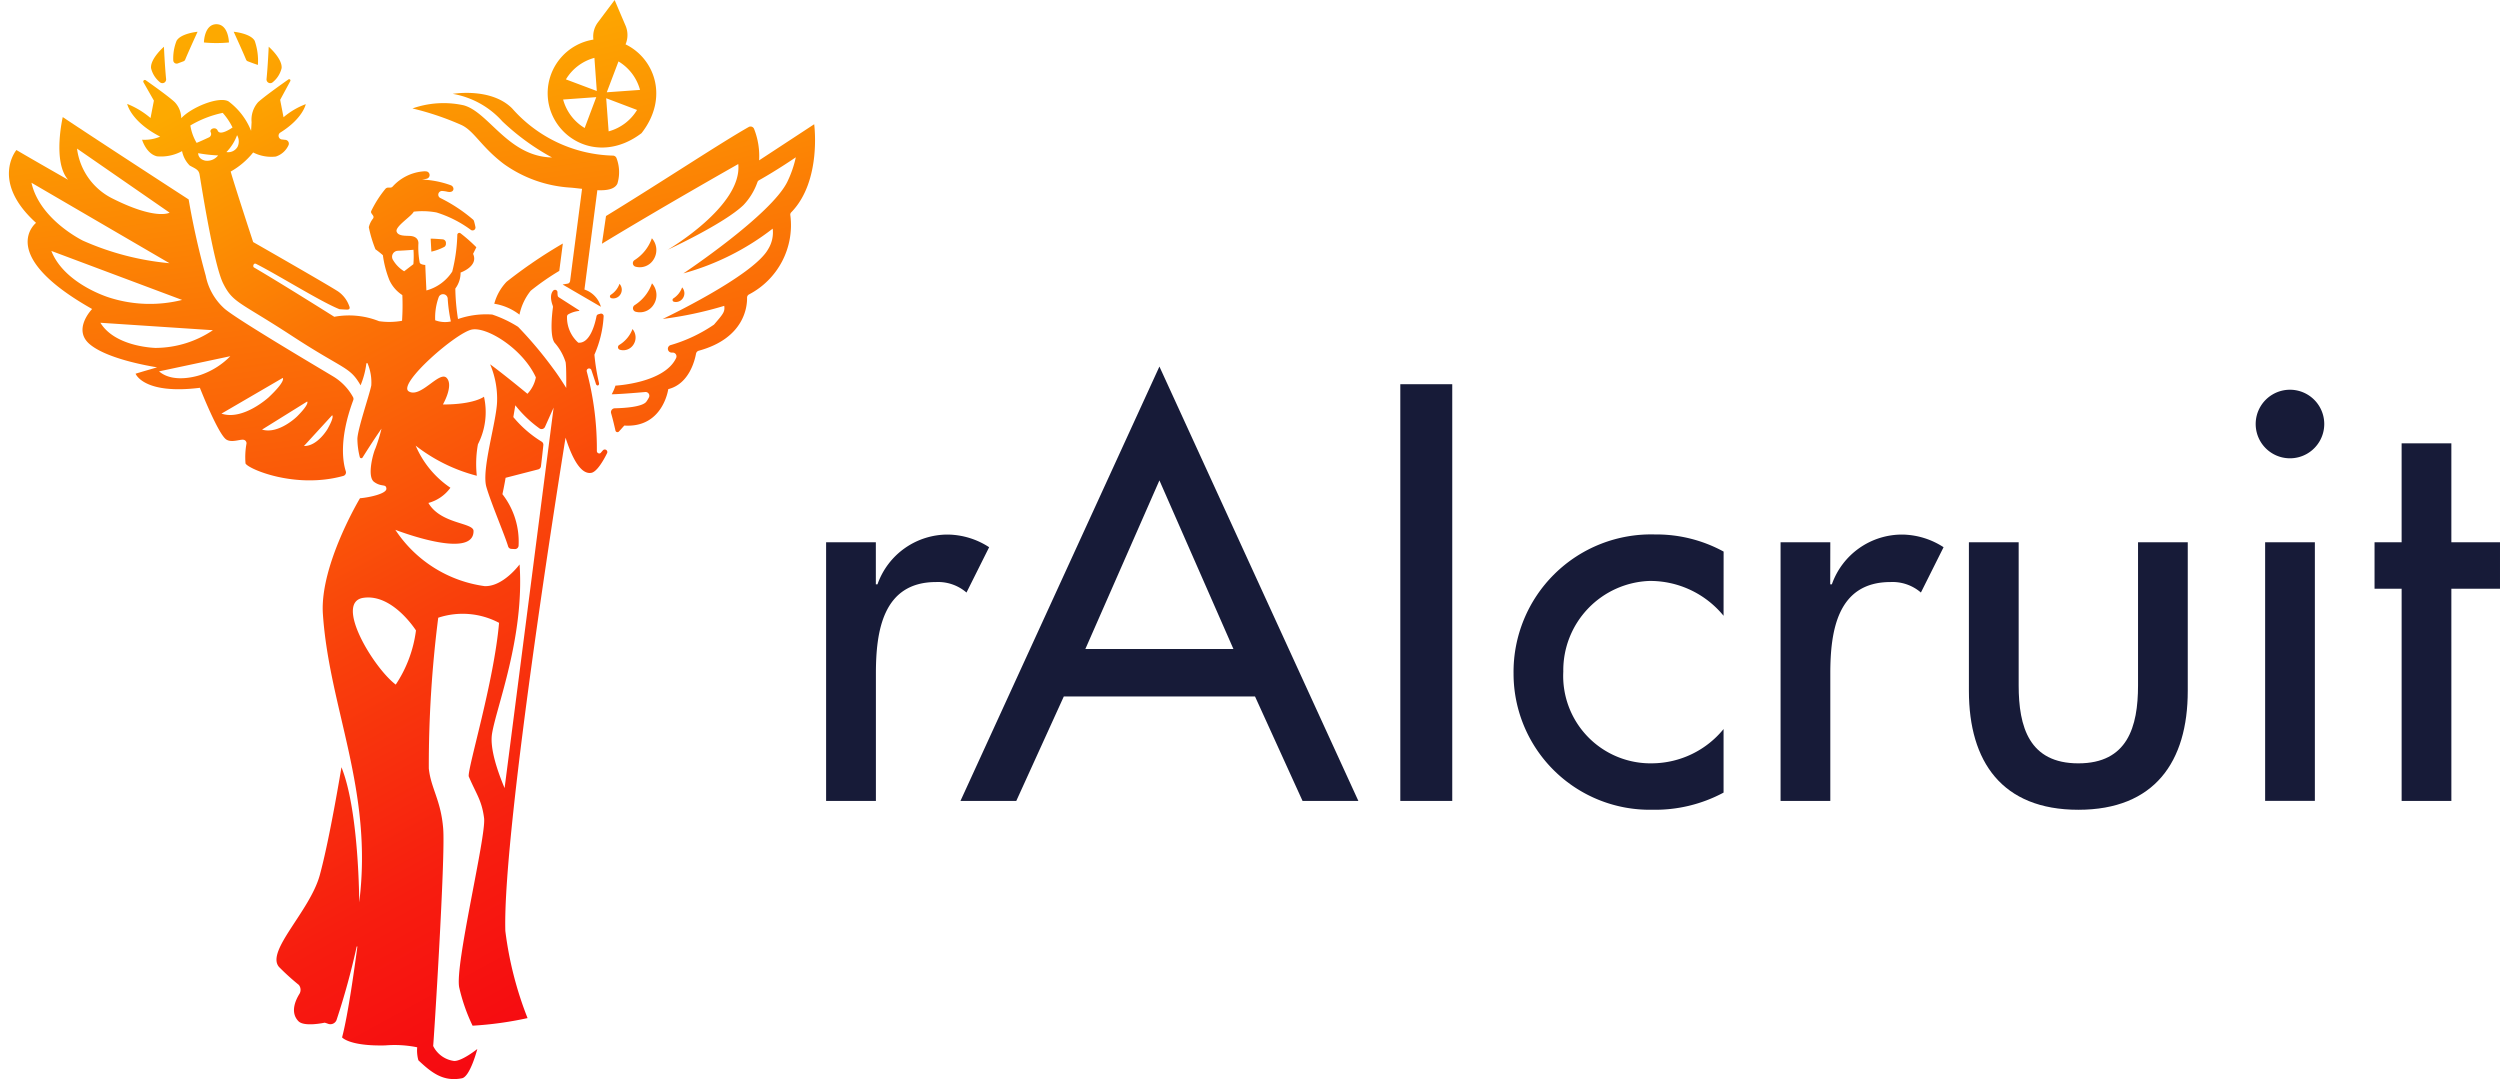 <svg id="Group_37" data-name="Group 37" xmlns="http://www.w3.org/2000/svg" xmlns:xlink="http://www.w3.org/1999/xlink" width="222.408" height="96" viewBox="0 0 222.408 96">
  <defs>
    <clipPath id="clip-path">
      <rect id="Rectangle_2" data-name="Rectangle 2" width="222.408" height="96" fill="none"/>
    </clipPath>
    <linearGradient id="linear-gradient" x1="-1.99" y1="-15.829" x2="6.65" y2="41.303" gradientUnits="objectBoundingBox">
      <stop offset="0" stop-color="#fda900"/>
      <stop offset="0.242" stop-color="#fb7106"/>
      <stop offset="0.483" stop-color="#f9400b"/>
      <stop offset="0.693" stop-color="#f71d0f"/>
      <stop offset="0.865" stop-color="#f60811"/>
      <stop offset="0.978" stop-color="#f60012"/>
    </linearGradient>
    <linearGradient id="linear-gradient-2" x1="0.349" y1="-0.463" x2="1.069" y2="3.469" xlink:href="#linear-gradient"/>
    <linearGradient id="linear-gradient-3" x1="-0.923" y1="-8.565" x2="5.552" y2="33.212" xlink:href="#linear-gradient"/>
    <linearGradient id="linear-gradient-4" x1="-1.159" y1="-10.096" x2="5.316" y2="31.681" xlink:href="#linear-gradient"/>
    <linearGradient id="linear-gradient-5" x1="0.003" y1="-3.354" x2="2.239" y2="13.659" xlink:href="#linear-gradient"/>
    <linearGradient id="linear-gradient-6" x1="0.412" y1="-0.189" x2="0.857" y2="3.143" xlink:href="#linear-gradient"/>
    <linearGradient id="linear-gradient-7" x1="-2.665" y1="-19.85" x2="10.15" y2="63.137" xlink:href="#linear-gradient"/>
    <linearGradient id="linear-gradient-8" x1="-2.782" y1="-20.627" x2="10.033" y2="62.361" xlink:href="#linear-gradient"/>
    <linearGradient id="linear-gradient-9" x1="0.382" y1="-0.048" x2="1.794" y2="8.156" xlink:href="#linear-gradient"/>
    <linearGradient id="linear-gradient-10" x1="0.17" y1="-0.366" x2="10.302" y2="32.844" xlink:href="#linear-gradient"/>
    <linearGradient id="linear-gradient-11" x1="0.464" y1="0.142" x2="6.775" y2="36.664" xlink:href="#linear-gradient"/>
    <linearGradient id="linear-gradient-12" x1="0.448" y1="-0.055" x2="0.767" y2="1.164" xlink:href="#linear-gradient"/>
    <linearGradient id="linear-gradient-13" x1="0.417" y1="-0.414" x2="1.158" y2="5.244" xlink:href="#linear-gradient"/>
    <linearGradient id="linear-gradient-14" x1="-1.382" y1="-17.029" x2="8.652" y2="76.088" xlink:href="#linear-gradient"/>
    <linearGradient id="linear-gradient-15" x1="0.487" y1="0.843" x2="6.618" y2="65.045" xlink:href="#linear-gradient"/>
    <linearGradient id="linear-gradient-16" x1="0.488" y1="0.385" x2="6.793" y2="38.378" xlink:href="#linear-gradient"/>
    <linearGradient id="linear-gradient-17" x1="0.344" y1="0.026" x2="10.476" y2="33.236" xlink:href="#linear-gradient"/>
  </defs>
  <g id="Group_2" data-name="Group 2" transform="translate(0 0)">
    <g id="Group_1" data-name="Group 1" clip-path="url(#clip-path)">
      <path id="Path_1" data-name="Path 1" d="M98.191,65.1h.147a6.619,6.619,0,0,1,6.293-4.425A6.9,6.9,0,0,1,108.27,61.8l-2.015,4.032a3.869,3.869,0,0,0-2.7-.934c-4.769,0-5.359,4.425-5.359,8.162V84.372H93.766V61.361h4.425Z" transform="translate(-20.273 -13.118)" fill="#171b38"/>
      <path id="Path_2" data-name="Path 2" d="M118.21,70.956l-4.228,9.293h-4.966l17.7-38.645,17.7,38.645H139.45l-4.228-9.293Zm8.506-19.224-6.589,15H133.3Z" transform="translate(-23.571 -8.995)" fill="#171b38"/>
      <rect id="Rectangle_1" data-name="Rectangle 1" width="4.621" height="37.072" transform="translate(124.576 34.181)" fill="#171b38"/>
      <path id="Path_3" data-name="Path 3" d="M190.478,67.9a8.441,8.441,0,0,0-6.588-3.1,7.958,7.958,0,0,0-7.67,8.063,7.774,7.774,0,0,0,7.965,8.162,8.275,8.275,0,0,0,6.293-3.048v5.653a12.858,12.858,0,0,1-6.342,1.525,12.111,12.111,0,0,1-12.341-12.1,12.232,12.232,0,0,1,12.587-12.39,12.461,12.461,0,0,1,6.1,1.524Z" transform="translate(-37.144 -13.118)" fill="#171b38"/>
      <path id="Path_4" data-name="Path 4" d="M206.516,65.1h.147a6.62,6.62,0,0,1,6.294-4.425A6.894,6.894,0,0,1,216.6,61.8l-2.016,4.032a3.866,3.866,0,0,0-2.7-.934c-4.769,0-5.36,4.425-5.36,8.162V84.372h-4.425V61.361h4.425Z" transform="translate(-43.694 -13.118)" fill="#171b38"/>
      <path id="Path_5" data-name="Path 5" d="M227.906,61.551V74.285c0,3.688.933,6.933,5.309,6.933s5.31-3.245,5.31-6.933V61.551h4.424V74.777c0,6.293-2.949,10.571-9.735,10.571s-9.735-4.278-9.735-10.571V61.551Z" transform="translate(-48.319 -13.308)" fill="#171b38"/>
      <path id="Path_6" data-name="Path 6" d="M262.13,47.273a3.049,3.049,0,0,1-6.1,0,3.049,3.049,0,1,1,6.1,0M261.295,80.8H256.87V57.794h4.425Z" transform="translate(-55.357 -9.551)" fill="#171b38"/>
      <path id="Path_7" data-name="Path 7" d="M276.355,82.133h-4.425V63.253H269.52v-4.13h2.409v-8.8h4.425v8.8h4.327v4.13h-4.327Z" transform="translate(-58.273 -10.88)" fill="#171b38"/>
    </g>
  </g>
  <g id="Group_38" data-name="Group 38" transform="translate(0.791 0)">
    <g id="Group_3" data-name="Group 3" transform="translate(0 10.417)">
      <path id="Path_17" data-name="Path 17" d="M93.244,67.032a.236.236,0,0,0,.062.433,1.067,1.067,0,0,0,1.165-.415,1.16,1.16,0,0,0-.053-1.43A2.813,2.813,0,0,1,93.244,67.032Z" transform="translate(-38.94 -46.764)" fill="url(#linear-gradient)"/>
      <path id="Path_18" data-name="Path 18" d="M110.393,44.98l-4.9,3.213a6.567,6.567,0,0,0-.441-2.781.335.335,0,0,0-.486-.185c-2.454,1.386-7.742,4.891-12.694,7.919l-.362,2.463c5.4-3.284,12.129-7.089,12.129-7.089.38,3.743-6.277,7.627-6.277,7.627s5.014-2.313,6.744-3.981a5.7,5.7,0,0,0,1.236-2.03.3.3,0,0,1,.15-.177c1.651-.927,3.266-2.039,3.266-2.039a9.737,9.737,0,0,1-.742,2.154c-1.412,2.948-9.26,8.175-9.26,8.175a22.812,22.812,0,0,0,7.945-3.981,2.8,2.8,0,0,1-.4,1.819c-1.315,2.392-9.384,6.215-9.384,6.215a33.387,33.387,0,0,0,5.473-1.165c.079.53-.1.724-.909,1.668a13.48,13.48,0,0,1-3.875,1.827.341.341,0,0,0,.141.662h.026a.339.339,0,0,1,.335.486c-1.051,2.233-5.394,2.454-5.394,2.454a4.248,4.248,0,0,1-.335.768c.6,0,2.216-.132,2.993-.2a.333.333,0,0,1,.327.468,2.883,2.883,0,0,1-.23.38c-.335.486-2,.583-2.825.6a.346.346,0,0,0-.318.441c.159.538.3,1.165.388,1.545a.181.181,0,0,0,.309.079l.477-.53c3.443.23,3.911-3.24,3.911-3.24,1.836-.459,2.348-2.507,2.472-3.16a.335.335,0,0,1,.238-.256c4.1-1.121,4.317-3.973,4.3-4.723a.316.316,0,0,1,.168-.282,6.949,6.949,0,0,0,3.681-7.053.291.291,0,0,1,.1-.274C111.072,50,110.393,44.98,110.393,44.98Z" transform="translate(-38.751 -44.344)" fill="url(#linear-gradient-2)"/>
      <path id="Path_19" data-name="Path 19" d="M94.779,58.412a.324.324,0,0,0,.1.591,1.437,1.437,0,0,0,1.563-.6,1.573,1.573,0,0,0-.124-1.933A3.772,3.772,0,0,1,94.779,58.412Z" transform="translate(-39.116 -45.691)" fill="url(#linear-gradient-3)"/>
      <path id="Path_20" data-name="Path 20" d="M94.789,62.952a.324.324,0,0,0,.1.591,1.437,1.437,0,0,0,1.563-.6,1.573,1.573,0,0,0-.124-1.933A3.772,3.772,0,0,1,94.789,62.952Z" transform="translate(-39.117 -46.223)" fill="url(#linear-gradient-4)"/>
      <path id="Path_21" data-name="Path 21" d="M80.66,62.358a4.934,4.934,0,0,1,2.242.971,5.032,5.032,0,0,1,1-2.128,22.225,22.225,0,0,1,2.542-1.766L86.76,57a42.565,42.565,0,0,0-5,3.4A4.507,4.507,0,0,0,80.66,62.358Z" transform="translate(-37.479 -45.753)" fill="url(#linear-gradient-5)"/>
      <path id="Path_22" data-name="Path 22" d="M60.643,67.362c-1.3-.786-8.616-5.1-9.711-6.056a5.323,5.323,0,0,1-1.677-2.94,69.38,69.38,0,0,1-1.518-6.78s-7.963-5.164-11.2-7.327c0,0-.927,3.973.477,5.579,0,0-2.887-1.642-4.6-2.648,0,0-2.339,2.781,1.748,6.48,0,0-3.6,2.816,4.988,7.663,0,0-1.774,1.819-.212,3.134s5.306,1.942,5.994,2.057c0,0-1.5.433-1.916.565,0,0,.7,1.88,5.72,1.254,0,0,1.615,4.114,2.348,4.6.45.3,1.183-.009,1.5.018a.317.317,0,0,1,.3.335,6.766,6.766,0,0,0-.088,1.774c.221.486,4.423,2.3,8.7,1.112a.325.325,0,0,0,.221-.415c-.238-.742-.644-2.807.662-6.321a.322.322,0,0,0-.009-.256A4.892,4.892,0,0,0,60.643,67.362Zm-14.6-14.6s-1.192.715-5.164-1.3a5.766,5.766,0,0,1-3.072-4.4ZM33.753,50.1l12.279,7.159a24.4,24.4,0,0,1-7.716-2.013C38.326,55.242,34.495,53.406,33.753,50.1Zm1.766,6.065,11.635,4.361a11.83,11.83,0,0,1-6.427-.194S36.693,59.144,35.519,56.16Zm9.366,8.634s-3.646-.035-5-2.242l10.011.662A9.2,9.2,0,0,1,44.885,64.793Zm.212,2.083,6.347-1.351a6.78,6.78,0,0,1-2.551,1.633C48.9,67.168,46.474,68.069,45.1,66.877Zm5.553,3.761,5.456-3.178s.335.23-1.254,1.73C54.852,69.19,52.574,71.291,50.65,70.638Zm3.611,1.421,4.017-2.5s.265.168-.892,1.324C57.394,70.885,55.743,72.509,54.26,72.059Zm5.853-.088s-.9,1.571-2.119,1.545L60.5,70.788S60.74,70.858,60.113,71.971Z" transform="translate(-31.745 -44.26)" fill="url(#linear-gradient-6)"/>
      <path id="Path_23" data-name="Path 23" d="M93.229,62.031a.779.779,0,0,0-.062-.971,1.923,1.923,0,0,1-.777.98.166.166,0,0,0,.053.3A.744.744,0,0,0,93.229,62.031Z" transform="translate(-38.845 -46.229)" fill="url(#linear-gradient-7)"/>
      <path id="Path_24" data-name="Path 24" d="M99.539,62.391a.779.779,0,0,0-.062-.971,1.923,1.923,0,0,1-.777.98.166.166,0,0,0,.053.3A.739.739,0,0,0,99.539,62.391Z" transform="translate(-39.585 -46.271)" fill="url(#linear-gradient-8)"/>
    </g>
    <g id="Group_4" data-name="Group 4" transform="translate(10.518)">
      <path id="Path_25" data-name="Path 25" d="M92.97,36.406a2.118,2.118,0,0,0,.009-1.642c-.424-.989-.98-2.3-.98-2.3s-.856,1.139-1.5,2a2.089,2.089,0,0,0-.388,1.518,4.833,4.833,0,0,0-4.07,4.767c0,3.787,4.379,6.577,8.351,3.558C96.854,41.147,95.548,37.651,92.97,36.406Zm-3.637,7.442a4.241,4.241,0,0,1-1.916-2.534l2.948-.212Zm-1.668-4.326A4.241,4.241,0,0,1,90.2,37.607l.212,2.948Zm3.8,4.626L91.248,41.2l2.745,1.042A4.253,4.253,0,0,1,91.46,44.148ZM91.3,40.67l1.042-2.745a4.241,4.241,0,0,1,1.916,2.534Z" transform="translate(-48.628 -32.46)" fill="url(#linear-gradient-9)"/>
      <path id="Path_26" data-name="Path 26" d="M58.266,40.322a2.29,2.29,0,0,0,.786-1.254c.071-.839-1.148-1.9-1.148-1.9s-.079,1.739-.194,2.878A.332.332,0,0,0,58.266,40.322Z" transform="translate(-45.307 -33.012)" fill="url(#linear-gradient-10)"/>
      <path id="Path_27" data-name="Path 27" d="M55.662,38.291c.212.079.644.247.892.318a5.42,5.42,0,0,0-.282-2.136C55.91,35.8,54.4,35.66,54.4,35.66s.786,1.713,1.095,2.463A.264.264,0,0,0,55.662,38.291Z" transform="translate(-44.919 -32.835)" fill="url(#linear-gradient-11)"/>
      <path id="Path_28" data-name="Path 28" d="M86.042,73.415c-.062.027-.238.285-.309.311a.22.22,0,0,1-.283-.231,26.758,26.758,0,0,0-.9-7.054.216.216,0,0,1,.406-.142c.009.018.4,1.2.4,1.219.071.267.335.2.282-.053a18.543,18.543,0,0,1-.406-2.517,9.737,9.737,0,0,0,.821-3.434.227.227,0,0,0-.282-.213l-.194.053a.235.235,0,0,0-.159.169c-.1.534-.539,2.464-1.624,2.357a3.014,3.014,0,0,1-1-2.3.246.246,0,0,1,.115-.222,2.462,2.462,0,0,1,.953-.3c.026,0,.035-.036.018-.053l-1.819-1.165a.261.261,0,0,1-.088-.107,1.883,1.883,0,0,1-.026-.356.218.218,0,0,0-.38-.125c-.185.2-.309.6-.044,1.334a.334.334,0,0,1,.018.16c-.062.436-.309,2.535.15,3.14a4.744,4.744,0,0,1,.98,1.735c.079.471.053,2.286.053,2.286s-.644-1.041-1.13-1.681a35.642,35.642,0,0,0-3.143-3.745l-.009-.009a10.67,10.67,0,0,0-2.3-1.094,7.625,7.625,0,0,0-3.046.4,19.141,19.141,0,0,1-.238-2.713,2.344,2.344,0,0,0,.468-1.423s1.624-.56,1.112-1.663l.291-.587a14.052,14.052,0,0,0-1.412-1.245.178.178,0,0,0-.282.133,14.858,14.858,0,0,1-.45,3.274,3.977,3.977,0,0,1-2.3,1.681s-.079-1.681-.1-2.268c0,0-.415-.018-.494-.2a7.285,7.285,0,0,1-.115-1.752c-.018-.383-.274-.578-.662-.623s-1.139.053-1.28-.4S69,52.609,69.155,52.226a6.825,6.825,0,0,1,2.03.071,10.257,10.257,0,0,1,3.054,1.548.259.259,0,0,0,.406-.267c-.035-.169-.079-.356-.124-.507a.3.3,0,0,0-.088-.142,13.94,13.94,0,0,0-2.913-1.921.331.331,0,0,1,.185-.623,2.91,2.91,0,0,1,.388.053c.689.187.733-.391.388-.552a8.464,8.464,0,0,0-2.587-.516,3.358,3.358,0,0,0,.433-.08.331.331,0,0,0-.062-.649,1.318,1.318,0,0,0-.265,0,4.135,4.135,0,0,0-2.71,1.343.286.286,0,0,1-.247.1h-.15a.33.33,0,0,0-.265.125,9.8,9.8,0,0,0-1.254,1.966.213.213,0,0,0,.026.2c.035.053.088.125.141.2a.229.229,0,0,1,0,.258,1.978,1.978,0,0,0-.38.774,11.386,11.386,0,0,0,.591,1.966,8.332,8.332,0,0,1,.662.525,9.243,9.243,0,0,0,.574,2.206,3.119,3.119,0,0,0,1.156,1.343,20.61,20.61,0,0,1-.026,2.286,6.318,6.318,0,0,1-2.048.036,7.2,7.2,0,0,0-3.981-.391s-4.714-2.971-7.151-4.394c-.115-.062-.044-.436.2-.311,1.924.97,5.809,3.4,7.415,4.03.159.009.406.027.644.036s.318-.1.221-.32a2.665,2.665,0,0,0-.98-1.29c-.953-.623-7.565-4.4-7.565-4.4s-1.642-5-2-6.271a6.894,6.894,0,0,0,2-1.7,3.552,3.552,0,0,0,2.013.365,1.872,1.872,0,0,0,1.121-.987.339.339,0,0,0-.265-.5c-.124-.009-.23-.027-.335-.036a.335.335,0,0,1-.115-.614c2.013-1.254,2.26-2.517,2.26-2.526a6.694,6.694,0,0,0-1.977,1.165l-.3-1.548.9-1.663a.115.115,0,0,0-.168-.151c-.715.5-2.18,1.548-2.7,2.028a2.36,2.36,0,0,0-.574,1.77l-.044.774a6.06,6.06,0,0,0-2.013-2.624c-.865-.471-3.293.525-4.2,1.5a2.122,2.122,0,0,0-.574-1.423c-.486-.463-1.845-1.432-2.587-1.957a.141.141,0,0,0-.2.187l.927,1.628-.3,1.548a7.4,7.4,0,0,0-2.075-1.254s.3,1.548,2.931,2.909a3.507,3.507,0,0,1-1.607.276s.362,1.245,1.324,1.477a3.918,3.918,0,0,0,2.233-.463,2.507,2.507,0,0,0,.68,1.281c.512.285.795.365.874.783s1.227,7.944,2.1,9.7,1.448,1.619,6.118,4.67,5.138,2.713,6.109,4.4a7.511,7.511,0,0,0,.512-1.921c.009-.062.1-.08.115-.018a4.391,4.391,0,0,1,.327,1.948c-.159.827-1.289,4.1-1.236,4.83a6.888,6.888,0,0,0,.212,1.548.137.137,0,0,0,.247.036c.282-.445.927-1.477,1.686-2.571a15.025,15.025,0,0,1-.538,1.752c-.185.356-.786,2.5-.124,2.989s1.068.142,1.095.6-1.563.792-2.348.854c0,0-3.593,5.987-3.3,10.3.565,8.4,4.485,15.665,3.231,25.646,0,0-.009-8.122-1.58-12.018,0,0-1.051,6.414-1.933,9.616s-4.829,6.769-3.619,8.157a20.845,20.845,0,0,0,1.757,1.592.7.7,0,0,1,.053.809c-.327.525-.856,1.637-.079,2.428.521.525,2.331.125,2.331.125s.132.036.3.1a.586.586,0,0,0,.75-.329,64.938,64.938,0,0,0,1.792-6.529c.009-.036.071-.027.062.009-.212,1.6-.821,6.058-1.359,8.059,0,0,.653.792,3.849.712a10.1,10.1,0,0,1,2.834.169,3.245,3.245,0,0,0,.106,1.156c1.2,1.13,2.225,1.921,3.875,1.6.733-.142,1.368-2.606,1.368-2.606s-1.342,1.076-2.057,1.067a2.416,2.416,0,0,1-1.871-1.334c.053-.409,1.095-16.8.892-19.33-.2-2.544-1.095-3.585-1.28-5.364a104.216,104.216,0,0,1,.839-13.405,6.917,6.917,0,0,1,5.411.454c-.45,5.231-2.781,12.845-2.7,13.655.644,1.53,1.165,2.117,1.368,3.718s-2.64,13.174-2.207,15.087a16.12,16.12,0,0,0,1.183,3.38,31.3,31.3,0,0,0,4.891-.676,31.721,31.721,0,0,1-1.977-7.757c-.256-9.3,5.358-43.881,5.358-43.881.53,1.663,1.307,3.3,2.286,3.131.494-.08,1.086-1.094,1.412-1.761A.226.226,0,0,0,86.042,73.415ZM50.625,47.689c-.671-.133-.644-.667-.644-.667a12.966,12.966,0,0,0,1.774.2A1.234,1.234,0,0,1,50.625,47.689Zm1.095-2.669c-.168-.391-.742-.169-.636.116l.026.053a.334.334,0,0,1-.168.427c-.344.16-.883.409-1.1.489a4.358,4.358,0,0,1-.556-1.548,9.43,9.43,0,0,1,2.878-1.121,5.677,5.677,0,0,1,.874,1.3S51.94,45.528,51.72,45.021Zm.777,1.9a4.229,4.229,0,0,0,.945-1.5,1.1,1.1,0,0,1,.044,1.032A.957.957,0,0,1,52.5,46.924ZM71.379,59.832a.415.415,0,0,1,.8.107,13.286,13.286,0,0,0,.282,2.055,2.508,2.508,0,0,1-1.395-.107A5.37,5.37,0,0,1,71.379,59.832Zm-4.07-3.318a.532.532,0,0,1,.433-.809c.706-.027,1.395-.089,1.395-.089a8.864,8.864,0,0,1-.009,1.281l-.821.632A2.869,2.869,0,0,1,67.31,56.514ZM67.557,94.3c-2.013-1.53-5.491-7.339-2.878-7.721s4.67,2.9,4.679,2.9A11.278,11.278,0,0,1,67.557,94.3Zm9.684,9.207c-.653-1.548-1.315-3.54-1.121-4.812.362-2.348,2.9-8.593,2.454-15.087,0,0-1.465,2-3.116,1.93a11.355,11.355,0,0,1-7.936-5.008s6.983,2.722,6.956.1c-.009-.756-2.913-.6-4.017-2.491a3.555,3.555,0,0,0,1.96-1.352,8.576,8.576,0,0,1-3.09-3.745,14.88,14.88,0,0,0,5.438,2.678,9.854,9.854,0,0,1,.1-2.8,6.27,6.27,0,0,0,.538-4.234s-.847.694-3.655.694c0,0,.98-1.681.335-2.366-.644-.667-2.322,1.841-3.372,1.2s4.255-5.275,5.641-5.506,4.537,1.77,5.667,4.261a2.93,2.93,0,0,1-.75,1.459s-2.11-1.744-3.319-2.624a7.872,7.872,0,0,1,.618,3.354c-.079,1.868-1.395,6.022-.953,7.552.4,1.4,1.651,4.323,1.933,5.284a.311.311,0,0,0,.291.231l.3.018a.324.324,0,0,0,.344-.32,6.869,6.869,0,0,0-1.439-4.563s.177-.809.282-1.459l2.9-.747a.332.332,0,0,0,.247-.285c.053-.427.159-1.352.212-1.877a.32.32,0,0,0-.159-.311A10.176,10.176,0,0,1,78.018,70.5l.177-1.05a10.491,10.491,0,0,0,2.172,2.073.333.333,0,0,0,.468-.151l.768-1.717Z" transform="translate(-43.66 -33.395)" fill="url(#linear-gradient-12)"/>
      <path id="Path_29" data-name="Path 29" d="M90.252,47.4a12.348,12.348,0,0,1-8.969-4.2C79.4,41.317,76,41.908,76,41.908a7.666,7.666,0,0,1,4.414,2.445,20.841,20.841,0,0,0,4.414,3.213c-3.9-.079-5.623-4.043-7.866-4.643a8.318,8.318,0,0,0-4.546.282,25.1,25.1,0,0,1,4.361,1.474c1.13.53,1.748,1.933,3.761,3.46a11.36,11.36,0,0,0,5.959,2.11c.327.026.662.071,1.006.106l-.53,4.087-.318,2.436-.212,1.66a.293.293,0,0,1-.15.23c-.053.035-.477.079-.512.106l3.4,1.977a2.261,2.261,0,0,0-1.465-1.536l1.148-8.837c.847.035,1.536-.079,1.783-.583a3.5,3.5,0,0,0-.071-2.251A.352.352,0,0,0,90.252,47.4Z" transform="translate(-47.031 -33.557)" fill="url(#linear-gradient-13)"/>
      <path id="Path_30" data-name="Path 30" d="M75.309,56.4c-.309-.026-.812-.062-1.059-.062l.062,1.156a4.65,4.65,0,0,0,1.156-.424.323.323,0,0,0,.141-.265v-.1A.317.317,0,0,0,75.309,56.4Z" transform="translate(-47.246 -35.108)" fill="url(#linear-gradient-14)"/>
      <path id="Path_31" data-name="Path 31" d="M53.625,36.524S53.6,34.909,52.512,34.9h0c-1.095.009-1.112,1.624-1.112,1.624A11.705,11.705,0,0,0,53.625,36.524Z" transform="translate(-44.567 -32.746)" fill="url(#linear-gradient-15)"/>
      <path id="Path_32" data-name="Path 32" d="M48.716,38.476c.185-.071.38-.141.494-.185a.264.264,0,0,0,.168-.168c.309-.75,1.095-2.463,1.095-2.463s-1.5.141-1.872.812a4.221,4.221,0,0,0-.291,1.713A.3.3,0,0,0,48.716,38.476Z" transform="translate(-44.205 -32.835)" fill="url(#linear-gradient-16)"/>
      <path id="Path_33" data-name="Path 33" d="M46.855,40.322a.332.332,0,0,0,.556-.274c-.115-1.139-.194-2.878-.194-2.878S46,38.229,46.07,39.068A2.289,2.289,0,0,0,46.855,40.322Z" transform="translate(-43.942 -33.012)" fill="url(#linear-gradient-17)"/>
    </g>
  </g>
</svg>
